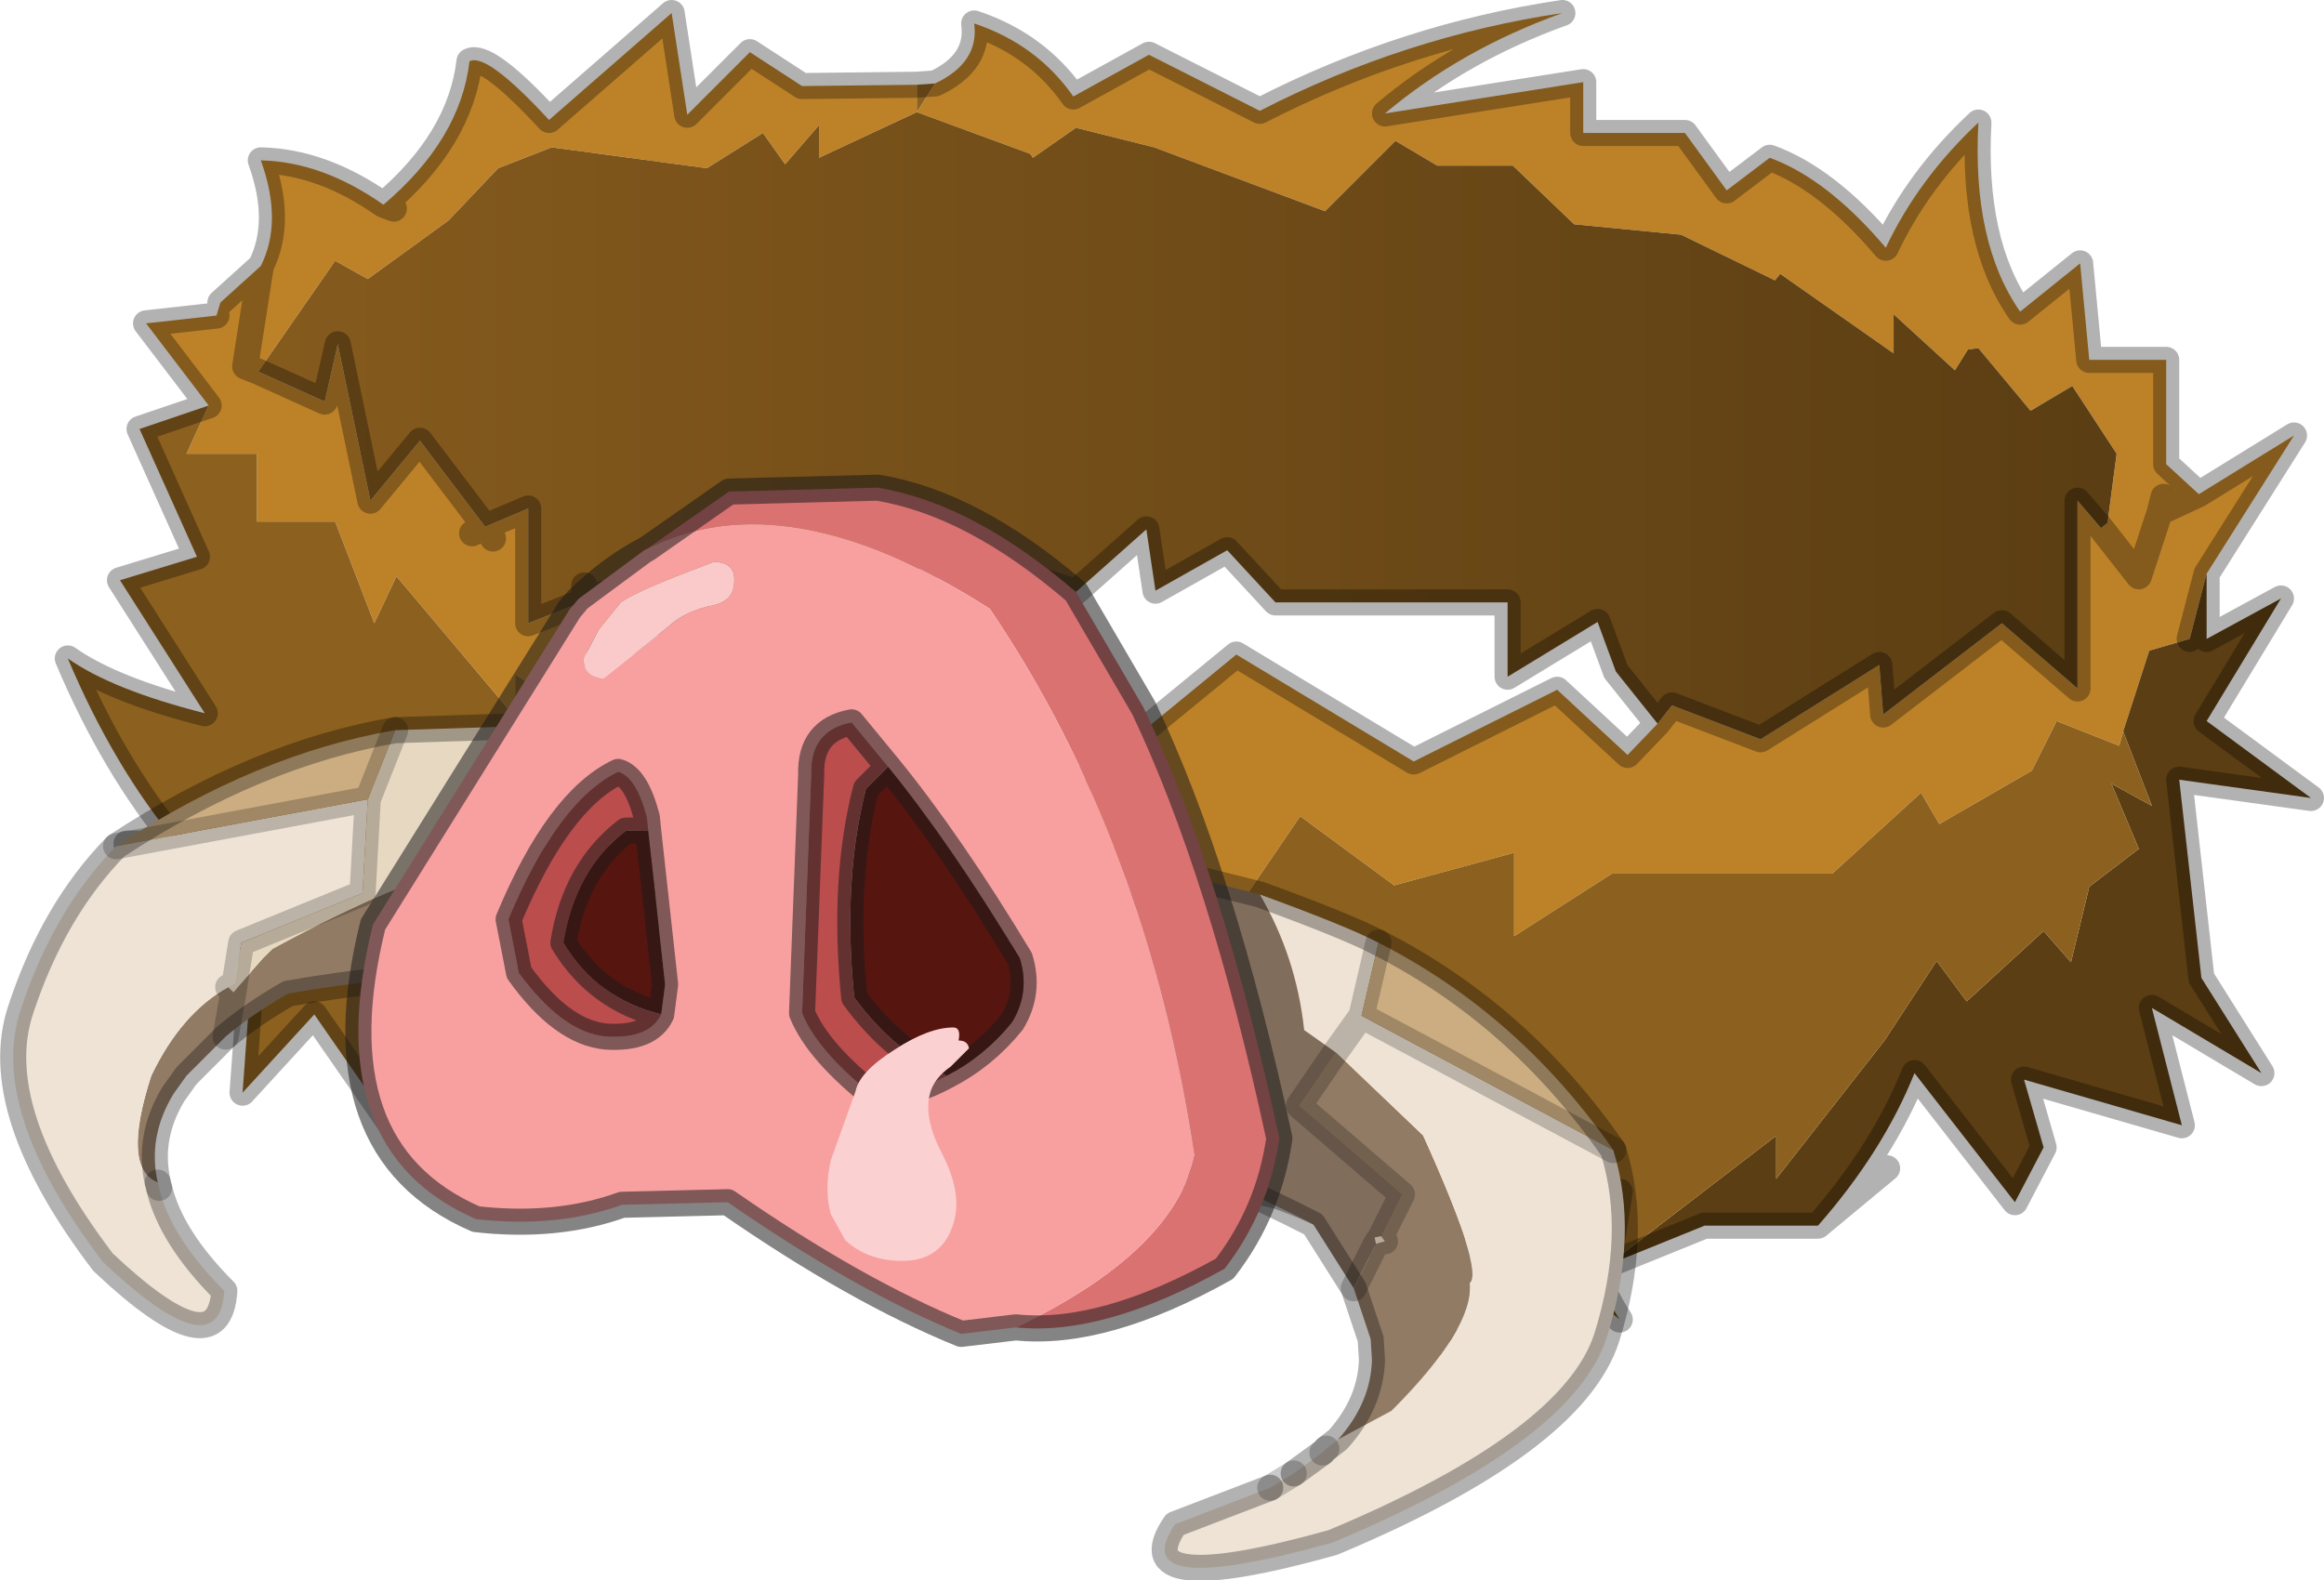 <?xml version="1.0"?>
<svg xmlns="http://www.w3.org/2000/svg" xmlns:xlink="http://www.w3.org/1999/xlink" width="89.1px" height="60.6px"><g transform="matrix(1, 0, 0, 1, -15.15, -20.5)"><use xlink:href="#object-0" width="89.1" height="60.6" transform="matrix(1, 0, 0, 1, 15.15, 20.5)"/></g><defs><g transform="matrix(1, 0, 0, 1, -15.15, -20.5)" id="object-0"><path fill-rule="evenodd" fill="#bd8228" stroke="none" d="M51 23.7Q52.7 22.9 52.5 21.4Q54.9 22.2 56.3 24.2L59.2 22.6L63.45 24.75Q69 21.9 75.05 21Q71.15 22.4 68.25 24.85L75.85 23.65L75.85 25.6L79.75 25.6L81.35 27.8L83 26.55Q85.2 27.35 87.45 30Q88.7 27.35 91 25.2Q90.75 29.8 92.6 32.45L94.9 30.6L95.25 34.3L98.2 34.3L98.2 38.3L99.45 39.45L103.1 37.2L99.75 42.5L99.1 45L97.55 45.45L96.55 48.55L96.4 49.1L94 48.15L93.05 50.05L89.5 52.1L88.8 50.9L85.4 54L76.95 54L73.2 56.4L73.2 53.2L68.6 54.45L65 51.8L62.1 56.05L59.25 55.2L55.6 51.3L62.55 45.6L69.35 49.7L74.85 46.95L77.55 49.45L78.7 48.25L79.25 47.55L82.65 48.85L87.2 46L87.35 47.9L91.9 44.4L94.8 46.9L94.8 39.7L95.7 40.75L95.95 40.55L96.3 37.9L94.6 35.3L93 36.25L91 33.85L90.6 33.9L90.1 34.7L87.75 32.55L87.75 34.05L83.4 31L83.2 31.25L79.6 29.5L75.5 29.1L73.15 26.85L70.25 26.85L68.65 25.9L65.95 28.6L59.4 26.15L56.4 25.4L54.75 26.55L54.65 26.4L50.3 24.8L50.3 23.75L45.9 23.8L43.9 22.5L41.5 24.9L40.9 21L36.2 25.1Q33.8 22.5 33.15 22.85Q32.8 25.85 29.85 28.35Q27.5 26.7 25.15 26.65Q26 29 25.15 30.7L23.6 32.1L23.45 32.6L20.75 32.9L23.15 36.05L22.3 37.9L25 37.9L25 40.5L28 40.5L29.5 44.4L30.35 42.6L34.9 48L34.9 46.35L37.55 48.1L37.55 45.55L37.55 43.55L35.4 44.4L35.4 40L33.75 40.7L34.05 41.15L33.75 40.7L33.25 40.95L33.75 40.7L31.25 37.4L29.35 39.7L28.1 33.7L27.6 35.9L25.05 34.75L28 30.5L29.25 31.2L32.35 28.95L34.25 26.95L36.3 26.15L42.25 26.95L44.4 25.6L45.25 26.8L46.55 25.3L46.55 26.55L50.3 24.8L51 23.7M98.1 39.55L97.95 40.15L97.15 42.6L95.7 40.75L97.15 42.6L97.95 40.15L98.1 39.55M30.25 28.5L29.85 28.35L30.25 28.5M25.15 30.7L24.55 34.55L25.05 34.75L24.55 34.55L25.15 30.7M97.95 40.15L99.45 39.45L97.95 40.15"/><path fill-rule="evenodd" fill="#5b3e13" stroke="none" d="M99.75 42.5L99.75 45L102.6 43.45L99.75 48.15L103.75 51.1L98.7 50.4L99.55 58L101.85 61.65L97.65 59.15L98.8 63.65L92.75 61.9L93.5 64.5L92.4 66.6L88.55 61.65Q87.35 64.65 84.85 67.5L80.5 67.5L76.8 69L83.25 64.05L83.25 65.7L87.4 60.4L89.4 57.35L90.55 58.9L93.5 56.2L94.55 57.4L95.25 54.5L97.15 53.05L96.1 50.55L97.65 51.4L96.55 48.55L97.55 45.45L99.1 45L99.75 42.5"/><path fill-rule="evenodd" fill="url(#gradient-Lb8d104a08f8cb94882b22694fcdca1b3)" stroke="none" d="M50.3 24.8L54.65 26.4L54.75 26.55L56.4 25.4L59.4 26.15L65.95 28.6L68.65 25.9L70.25 26.85L73.15 26.85L75.5 29.1L79.6 29.5L83.2 31.25L83.4 31L87.75 34.05L87.75 32.55L90.1 34.7L90.6 33.9L91 33.85L93 36.25L94.6 35.3L96.3 37.9L95.95 40.55L95.7 40.75L94.8 39.7L94.8 46.9L91.9 44.4L87.35 47.9L87.2 46L82.65 48.85L79.25 47.55L78.7 48.25L77.1 46.25L76.4 44.35L72.95 46.45L72.95 43.6L64.05 43.6L62.2 41.6L59.45 43.15L59.1 40.8L56.4 43.2L52.25 41.85L37.55 45.55L37.55 43.55L35.4 44.4L35.4 40L33.75 40.7L31.25 37.4L29.35 39.7L28.1 33.7L27.6 35.9L25.05 34.75L28 30.5L29.25 31.2L32.35 28.95L34.25 26.95L36.3 26.15L42.25 26.95L44.4 25.6L45.25 26.8L46.55 25.3L46.55 26.55L50.3 24.8M37.55 42.95L37.55 43.55L37.55 42.95M38.35 43.25L37.55 43.55L38.35 43.25"/><path fill-rule="evenodd" fill="#8c601e" stroke="none" d="M37.55 48.1L37.55 49.9L34.3 54.6L34.3 61L30.6 64.3L27.2 59.4L24.45 62.4L24.85 56.9L22.6 56.9L23 54.6L17.75 56.9L21.8 54L20 52.85L21.95 52.85Q19.5 49.9 17.75 45.75Q19.45 46.95 23 47.85L19.75 42.75L22.7 41.85L20.5 36.95L23.15 36.05L22.3 37.9L25 37.9L25 40.5L28 40.5L29.5 44.4L30.35 42.6L34.9 48L34.9 46.35L37.55 48.1M50.3 23.75L51 23.7L50.3 24.8L50.3 23.75M59.25 55.2L62.1 56.05L65 51.8L68.6 54.45L73.2 53.2L73.2 56.4L76.95 54L85.4 54L88.8 50.9L89.5 52.1L93.05 50.05L94 48.15L96.4 49.1L96.55 48.55L97.65 51.4L96.1 50.55L97.15 53.05L95.25 54.5L94.55 57.4L93.5 56.2L90.55 58.9L89.4 57.35L87.4 60.4L83.25 65.7L83.25 64.05L76.8 69L77.25 66.2Q75.2 67.95 77.25 71.1Q74.3 68.65 71 67.95L71 72.85Q69.9 68.4 64.1 66.35L60 65.45L60.9 60.9L58.4 56.65L59.25 55.2"/><path fill="none" stroke="#000000" stroke-opacity="0.302" stroke-width="1" stroke-linecap="round" stroke-linejoin="round" d="M51 23.7Q52.7 22.9 52.5 21.4Q54.9 22.2 56.3 24.2L59.2 22.6L63.45 24.75Q69 21.9 75.05 21Q71.15 22.4 68.25 24.85L75.85 23.65L75.85 25.6L79.75 25.6L81.35 27.8L83 26.55Q85.2 27.35 87.45 30Q88.7 27.35 91 25.2Q90.75 29.8 92.6 32.45L94.9 30.6L95.25 34.3L98.2 34.3L98.2 38.3L99.45 39.45L103.1 37.2L99.75 42.5L99.75 45L102.6 43.45L99.75 48.15L103.75 51.1L98.7 50.4L99.55 58L101.85 61.65L97.65 59.15L98.8 63.65L92.75 61.9L93.5 64.5L92.4 66.6L88.55 61.65Q87.35 64.65 84.85 67.5L87.5 65.3M95.7 40.75L97.15 42.6L97.95 40.15L98.1 39.55M78.7 48.25L77.1 46.25L76.4 44.35L72.95 46.45L72.95 43.6L64.05 43.6L62.2 41.6L59.45 43.15L59.1 40.8L56.4 43.2L52.25 41.85L37.55 45.55L37.55 48.1L37.55 49.9L34.3 54.6L34.3 61L30.6 64.3L27.2 59.4L24.45 62.4L24.85 56.9L22.6 56.9L23 54.6L17.75 56.9L21.8 54L20 52.85L21.95 52.85Q19.5 49.9 17.75 45.75Q19.45 46.95 23 47.85L19.75 42.75L22.7 41.85L20.5 36.95L23.15 36.05L20.75 32.9L23.45 32.6M23.6 32.1L25.15 30.7Q26 29 25.15 26.65Q27.5 26.7 29.85 28.35Q32.8 25.85 33.15 22.85Q33.8 22.5 36.2 25.1L40.9 21L41.5 24.9L43.9 22.5L45.9 23.8L50.3 23.75L51 23.7M29.85 28.35L30.25 28.5M33.75 40.7L34.05 41.15M33.25 40.95L33.75 40.7L31.25 37.4L29.35 39.7L28.1 33.7L27.6 35.9L25.05 34.75L24.55 34.55L25.15 30.7M33.75 40.7L35.4 40L35.4 44.4L37.55 43.55L37.55 42.95M37.55 45.55L37.55 43.55L38.35 43.25M99.1 45L99.75 42.5M59.25 55.2L55.6 51.3L62.55 45.6L69.35 49.7L74.85 46.95L77.55 49.45L78.7 48.25L79.25 47.55L82.65 48.85L87.2 46L87.35 47.9L91.9 44.4L94.8 46.9L94.8 39.7L95.7 40.75M59.25 55.2L58.4 56.65L60.9 60.9L60 65.45L64.1 66.35Q69.9 68.4 71 72.85L71 67.95Q74.3 68.65 77.25 71.1Q75.2 67.95 77.25 66.2L76.8 69L80.5 67.5L84.85 67.5M99.45 39.45L97.95 40.15"/><path fill-rule="evenodd" fill="#816d5c" stroke="none" d="M63.45 54.8Q64.85 57.2 65.15 60L66.35 60.85L64.95 62.9L68.9 66.3L68.1 67.9L67.85 67.95L67.9 68.2L67.05 69.9L65.5 67.45Q57.7 63.45 52.2 63.4Q50.9 59.9 52.9 57.65Q55.05 55.25 61.05 54.2L63.45 54.8"/><path fill-rule="evenodd" fill="#eee3d5" stroke="none" d="M66.35 60.85L65.15 60Q64.85 57.2 63.45 54.8Q66.75 56 68 56.65L67.35 59.45L66.35 60.85L67.35 59.45L77 64.6Q78 67.8 76.75 71.8Q75.45 75.8 66.25 79.65Q58.2 81.9 60.2 78.95L63.85 77.55L64.75 77L65.85 76.2L66 76.05L66.45 75.7L68.5 74.6Q71.65 71.45 71.5 69.7Q72.05 69.25 69.7 64.05L66.35 60.85"/><path fill-rule="evenodd" fill="#927b65" stroke="none" d="M67.05 69.9L67.9 68.2L68.25 68.1L68.1 67.9L68.9 66.3L64.95 62.9L66.35 60.85L69.7 64.05Q72.05 69.25 71.5 69.7Q71.65 71.45 68.5 74.6L66.45 75.7Q67.7 74.3 67.75 72.65L67.7 71.85L67.05 69.9"/><path fill-rule="evenodd" fill="#e7d8c2" stroke="none" d="M67.9 68.2L67.85 67.95L68.1 67.9L67.9 68.2L68.1 67.9L68.25 68.1L67.9 68.2"/><path fill-rule="evenodd" fill="#cbad81" stroke="none" d="M67.35 59.45L68 56.65Q73.4 59.4 77 64.6L67.35 59.45"/><path fill="none" stroke="#000000" stroke-opacity="0.302" stroke-width="1" stroke-linecap="round" stroke-linejoin="round" d="M63.45 54.8L61.05 54.2Q55.05 55.25 52.9 57.65Q50.9 59.9 52.2 63.4Q57.7 63.45 65.5 67.45L67.05 69.9L67.7 71.85L67.75 72.65Q67.7 74.3 66.45 75.7L66 76.05M68 56.65Q66.75 56 63.45 54.8M65.85 76.2L64.75 77M63.85 77.55L60.2 78.95Q58.2 81.9 66.25 79.65Q75.45 75.8 76.75 71.8Q78 67.8 77 64.6Q73.4 59.4 68 56.65"/><path fill="none" stroke="#000000" stroke-opacity="0.212" stroke-width="1" stroke-linecap="round" stroke-linejoin="round" d="M67.05 69.9L67.9 68.2L68.1 67.9L68.9 66.3L64.95 62.9L66.35 60.85L67.35 59.45L68 56.65M66 76.05L65.85 76.2M64.75 77L63.85 77.55M77 64.6L67.35 59.45M68.25 68.1L68.1 67.9"/><path fill-rule="evenodd" fill="#e7d8c2" stroke="none" d="M30.3 48.5L36.55 48.3Q40.2 50.85 40.45 53.55Q35.95 51.25 25.6 56.9L25.25 57.25L24.1 58.55L24.15 58.2L24.4 56.65L29.05 54.75L29.25 51.15L30.3 48.5M24.15 58.2L24.1 58.55L23.9 58.35L24.15 58.2"/><path fill-rule="evenodd" fill="#927b65" stroke="none" d="M40.45 53.55Q40.6 56 37.85 58.65Q33.9 57.25 26.2 58.6Q24.8 59.4 23.8 60.25L22.3 61.75L21.8 62.45Q20.8 64.1 21.2 65.85Q19.8 65.3 20.95 61.75Q22.1 59.35 23.9 58.35L24.1 58.55L25.25 57.25L25.6 56.9Q35.95 51.25 40.45 53.55M24.1 58.55L23.8 60.25L24.1 58.55"/><path fill-rule="evenodd" fill="#eee3d5" stroke="none" d="M21.2 65.85L21.25 66.05Q21.7 67.95 23.75 70Q23.55 73.1 19.1 68.9Q14.65 63.05 15.95 59.2Q17.2 55.4 19.6 52.95L29.25 51.15L29.05 54.75L24.4 56.65L24.15 58.2L23.9 58.35Q22.1 59.35 20.95 61.75Q19.8 65.3 21.2 65.85"/><path fill-rule="evenodd" fill="#cbad81" stroke="none" d="M19.6 52.95Q25 49.4 30.3 48.5L29.25 51.15L19.6 52.95"/><path fill="none" stroke="#000000" stroke-opacity="0.302" stroke-width="1" stroke-linecap="round" stroke-linejoin="round" d="M30.3 48.5L36.55 48.3Q40.2 50.85 40.45 53.55Q40.6 56 37.85 58.65Q33.9 57.25 26.2 58.6Q24.8 59.4 23.8 60.25L22.3 61.75L21.8 62.45Q20.8 64.1 21.2 65.85M21.25 66.05Q21.7 67.95 23.75 70Q23.55 73.1 19.1 68.9Q14.65 63.05 15.95 59.2Q17.2 55.4 19.6 52.95Q25 49.4 30.3 48.5"/><path fill="none" stroke="#000000" stroke-opacity="0.212" stroke-width="1" stroke-linecap="round" stroke-linejoin="round" d="M21.2 65.85L21.25 66.05M30.3 48.5L29.25 51.15L29.05 54.75L24.4 56.65L24.15 58.2L24.1 58.55L23.8 60.25M23.9 58.35L24.15 58.2M19.6 52.95L29.25 51.15"/><path fill-rule="evenodd" fill="#da7272" stroke="none" d="M39.95 41.55L43.1 39.35L48.8 39.2Q52.45 39.8 56.4 43.2L59 47.65Q62 53.95 64.2 64.15Q63.8 66.95 62.1 69.15Q57.45 71.75 54.1 71.4Q60.15 68.5 60.95 64.8Q59.15 52.8 53.1 43.85Q45.3 38.85 39.95 41.55"/><path fill-rule="evenodd" fill="#f8a0a0" stroke="none" d="M54.1 71.4L52 71.65Q47.95 70 43.05 66.6L39 66.7Q36.5 67.6 33.4 67.25Q27.3 64.6 29.45 55.95L37 43.85L37.05 43.8L37.3 43.5L37.35 43.45L39.85 41.6L39.95 41.55Q45.3 38.85 53.1 43.85Q59.15 52.8 60.95 64.8Q60.15 68.5 54.1 71.4M38.95 43.6L38.1 44.65L37.5 45.8L37.6 46.15Q37.8 46.5 38.3 46.5L40.75 44.55Q41.45 43.9 42.55 43.7Q43.3 43.5 43.3 42.8Q43.35 42.05 42.5 42.05L40.95 42.65Q39.45 43.25 38.95 43.6M51.45 61.75Q52.9 61 53.95 59.7Q54.65 58.55 54.25 57.25Q51.6 52.85 49.2 49.9L47.8 48.2Q46.2 48.5 46.25 50.2L45.9 59.35Q46.5 60.85 48.8 62.65Q50.25 62.4 51.45 61.75M40 52.35L39.95 51.85Q39.55 50.3 38.85 50.1Q36.55 51.2 34.65 55.75L35.05 57.8Q36.7 60.1 38.4 60.25Q40.05 60.35 40.5 59.4L40.65 58.25L40 52.35"/><path fill-rule="evenodd" fill="#fac9c9" stroke="none" d="M38.95 43.6Q39.45 43.25 40.95 42.65L42.5 42.05Q43.35 42.05 43.3 42.8Q43.3 43.5 42.55 43.7Q41.45 43.9 40.75 44.55L38.3 46.5Q37.8 46.5 37.6 46.15L37.5 45.8L38.1 44.65L38.95 43.6"/><path fill-rule="evenodd" fill="#57150f" stroke="none" d="M51.45 61.75Q49.4 60.8 47.9 58.75Q47.45 54.25 48.35 50.75L49.2 49.9Q51.6 52.85 54.25 57.25Q54.65 58.55 53.95 59.7Q52.9 61 51.45 61.75M40 52.35L40.65 58.25L40.5 59.4Q38.05 58.8 36.75 56.65Q37.2 53.85 39.15 52.35L40 52.35"/><path fill-rule="evenodd" fill="#bb4d4d" stroke="none" d="M49.2 49.9L48.35 50.75Q47.45 54.25 47.9 58.75Q49.4 60.8 51.45 61.75Q50.25 62.4 48.8 62.65Q46.5 60.85 45.9 59.35L46.25 50.2Q46.2 48.5 47.8 48.2L49.2 49.9M40.5 59.4Q40.05 60.35 38.4 60.25Q36.7 60.1 35.05 57.8L34.65 55.75Q36.55 51.2 38.85 50.1Q39.55 50.3 39.95 51.85L40 52.35L39.15 52.35Q37.2 53.85 36.75 56.65Q38.05 58.8 40.5 59.4"/><path fill="none" stroke="#1a1a1a" stroke-opacity="0.533" stroke-width="1" stroke-linecap="round" stroke-linejoin="round" d="M39.95 41.55L43.1 39.35L48.8 39.2Q52.45 39.8 56.4 43.2L59 47.65Q62 53.95 64.2 64.15Q63.8 66.95 62.1 69.15Q57.45 71.75 54.1 71.4L52 71.65Q47.95 70 43.05 66.6L39 66.7Q36.5 67.6 33.4 67.25Q27.3 64.6 29.45 55.95L37 43.85L37.05 43.8L37.3 43.5L37.35 43.45Q38.6 42.25 39.95 41.55L39.85 41.6L37.35 43.45M49.2 49.9L48.35 50.75Q47.45 54.25 47.9 58.75Q49.4 60.8 51.45 61.75Q52.9 61 53.95 59.7Q54.65 58.55 54.25 57.25Q51.6 52.85 49.2 49.9L47.8 48.2Q46.2 48.5 46.25 50.2L45.9 59.35Q46.5 60.85 48.8 62.65Q50.25 62.4 51.45 61.75M40.5 59.4Q40.05 60.35 38.4 60.25Q36.7 60.1 35.05 57.8L34.65 55.75Q36.55 51.2 38.85 50.1Q39.55 50.3 39.95 51.85L40 52.35L40.65 58.25L40.5 59.4Q38.05 58.8 36.75 56.65Q37.2 53.85 39.15 52.35L40 52.35"/><path fill-rule="evenodd" fill="#fbd0d0" stroke="none" d="M50.8 62.45Q50.55 63.4 51.3 64.8Q52 66.2 51.75 67.25Q51.35 68.85 49.75 68.85Q48.4 68.85 47.55 68.05L47 67.05Q46.75 66.15 47 65L47.95 62.35Q48.1 61.6 49.45 60.75Q50.75 59.9 51.7 59.9Q52 59.9 51.9 60.4Q52.25 60.4 52.3 60.7L51.6 61.4Q50.95 61.85 50.8 62.45M48.25 67.35L48.2 67.3L48.25 67.35"/></g><linearGradient gradientTransform="matrix(0.043, 0, 0, 0.015, 60.65, 36.8)" gradientUnits="userSpaceOnUse" spreadMethod="pad" id="gradient-Lb8d104a08f8cb94882b22694fcdca1b3" x1="-819.2" x2="819.2"><stop offset="0" stop-color="#855a1d" stop-opacity="1"/><stop offset="1" stop-color="#5b3e13" stop-opacity="1"/></linearGradient></defs></svg>
